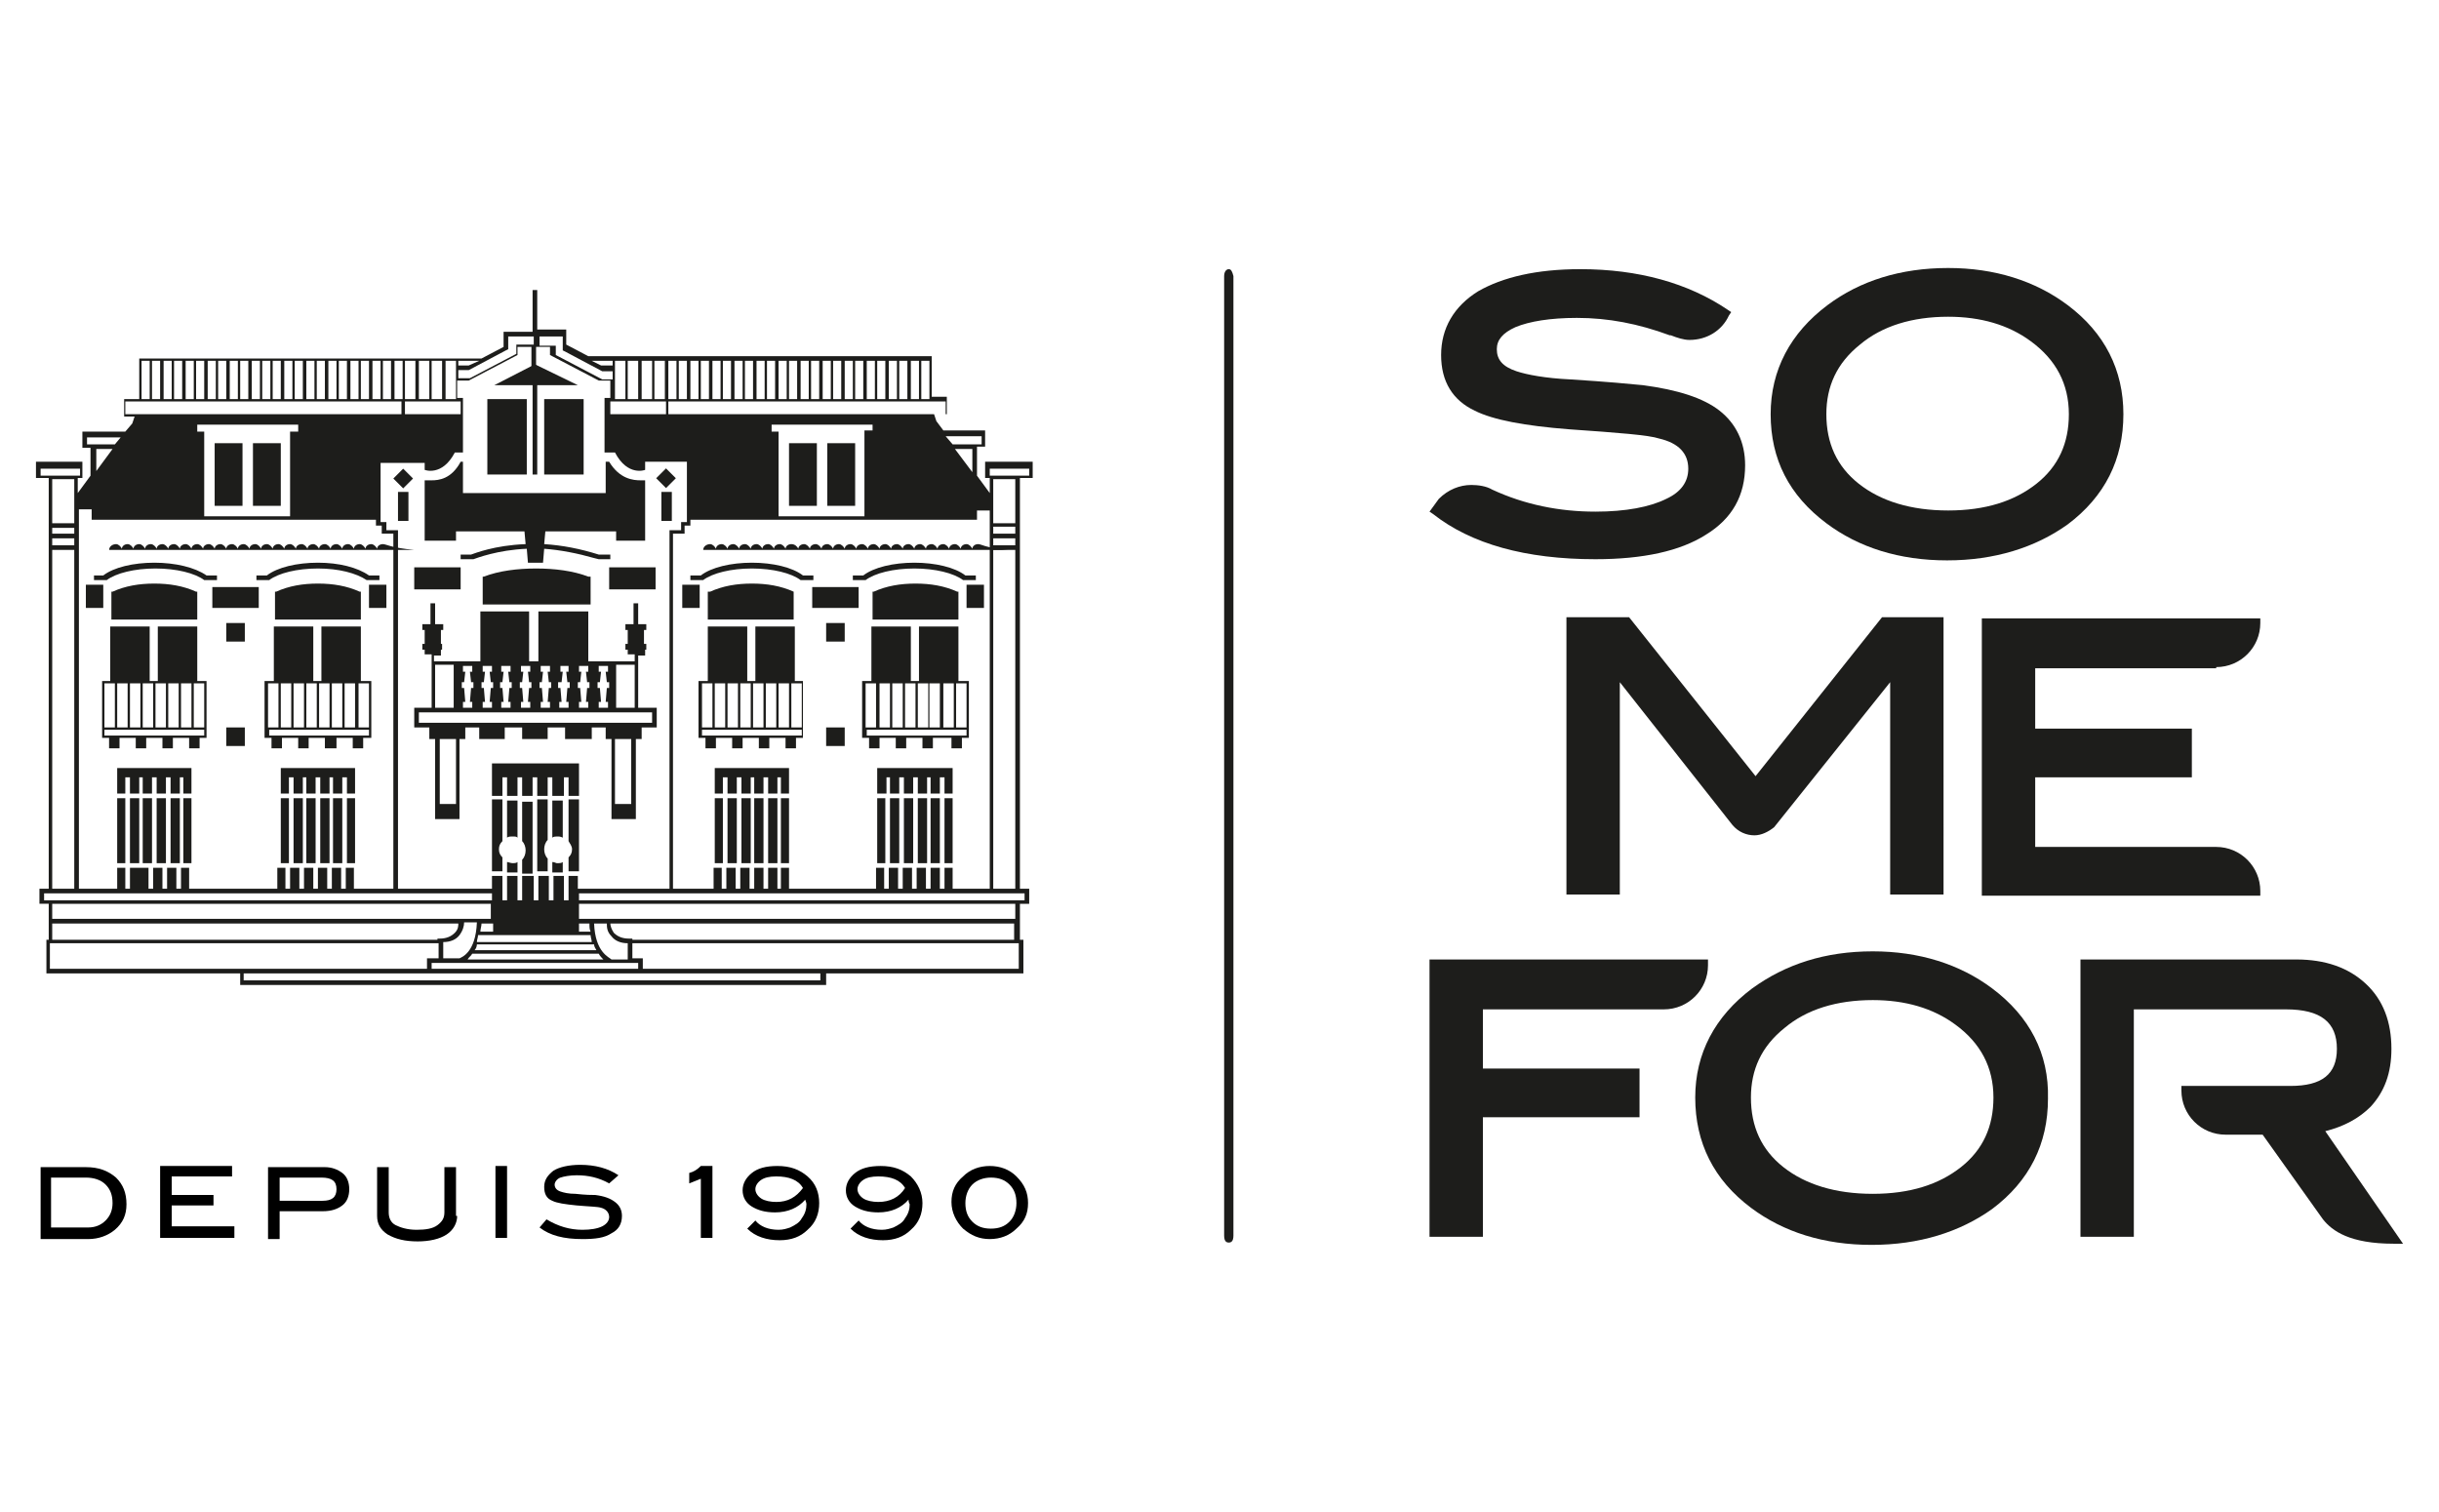 <svg xmlns="http://www.w3.org/2000/svg" xmlns:xlink="http://www.w3.org/1999/xlink" id="Calque_1" x="0px" y="0px" viewBox="0 0 210.2 130.3" style="enable-background:new 0 0 210.2 130.3;" xml:space="preserve">
<style type="text/css">
	.st0{fill:#1D1D1B;}
	.st1{fill:none;}
</style>
<g>
	<g>
		<g>
			<g>
				<path class="st0" d="M105.9,23.2c-0.2,0-0.4,0.2-0.4,0.6v82.7c0,0.5,0.2,0.6,0.4,0.6c0.2,0,0.4-0.1,0.4-0.6V23.8      C106.2,23.4,106.1,23.2,105.9,23.2"></path>
				<path class="st0" d="M147.2,82.7h-24v23.9h4.6V96.3h13.5v-4.2h-13.5V87h15.6c2.1,0,3.8-1.7,3.8-3.8L147.2,82.7z"></path>
				<path class="st0" d="M169,100.6c-1.9,1.5-4.4,2.3-7.6,2.3c-3.2,0-5.8-0.8-7.7-2.3c-1.9-1.5-2.8-3.5-2.8-6c0-2.4,0.9-4.4,2.9-6      c1.9-1.6,4.5-2.4,7.6-2.4c2.8,0,5.2,0.7,7.1,2.1c2.2,1.6,3.3,3.7,3.3,6.3C171.8,97.1,170.9,99.1,169,100.6 M171.7,85.2      c-2.8-2.1-6.3-3.2-10.3-3.2c-4.1,0-7.5,1.1-10.4,3.2c-3.2,2.4-4.9,5.6-4.9,9.4c0,3.9,1.6,7.1,4.8,9.5c2.8,2.1,6.3,3.2,10.4,3.2      c4.1,0,7.6-1.1,10.4-3.1c3.2-2.4,4.8-5.6,4.8-9.5C176.6,90.8,174.9,87.6,171.7,85.2"></path>
				<path class="st0" d="M200.4,97.5c1.6-0.4,2.9-1.1,3.9-2.1c1.2-1.3,1.8-2.9,1.8-5c0-2.3-0.7-4.2-2.2-5.6c-1.5-1.4-3.5-2.1-6-2.1      h-18.6v23.9h4.6V87H197c3,0,4.4,1.1,4.4,3.4c0,2.2-1.3,3.2-4,3.2h-9.4l0,0.4c0,2.1,1.7,3.8,3.8,3.8h3.2l5.2,7.3l0,0      c0.8,1,2.3,2.1,6.1,2.1h0.8L200.4,97.5z"></path>
				<path class="st0" d="M160.3,29.7c1.9-1.6,4.5-2.4,7.6-2.4c2.8,0,5.2,0.7,7.1,2.1c2.2,1.6,3.3,3.7,3.3,6.3c0,2.5-0.9,4.5-2.8,6      c-1.9,1.5-4.4,2.3-7.6,2.3c-3.2,0-5.8-0.8-7.7-2.3c-1.9-1.5-2.8-3.5-2.8-6C157.4,33.3,158.3,31.3,160.3,29.7 M157.4,45.1      c2.8,2.1,6.3,3.2,10.4,3.2c4.1,0,7.6-1.1,10.4-3.1c3.2-2.4,4.8-5.6,4.8-9.5c0-3.8-1.6-7-4.8-9.4c-2.8-2.1-6.3-3.2-10.3-3.2      c-4.1,0-7.6,1.1-10.4,3.2c-3.2,2.4-4.9,5.6-4.9,9.4C152.6,39.6,154.2,42.7,157.4,45.1"></path>
				<path class="st0" d="M137.5,48.2c4.1,0,7.3-0.7,9.5-2.1c2.3-1.4,3.4-3.4,3.4-6c0-2-0.8-3.6-2.2-4.7c-1.4-1.1-3.6-1.8-6.6-2.2      c-1-0.1-3.1-0.3-6.3-0.5c-2.1-0.1-3.7-0.4-4.6-0.7c-1.2-0.4-1.7-1-1.7-1.9c0-0.8,0.5-1.4,1.6-1.9c1.2-0.5,3-0.8,5.3-0.8      c2.7,0,5.3,0.5,8,1.5l0.1,0c0.5,0.2,1.1,0.4,1.6,0.4c1.5,0,2.8-0.8,3.4-2.1l0.2-0.3l-0.3-0.2c-3.4-2.3-7.7-3.5-12.7-3.5      c-3.8,0-6.7,0.7-8.8,1.9c-2.1,1.3-3.2,3.2-3.2,5.5c0,2.3,1,3.9,2.9,4.8c1.6,0.8,4.3,1.3,8.1,1.6c4.3,0.3,6.9,0.5,7.8,0.8      c1.7,0.4,2.5,1.3,2.5,2.6c0,1.1-0.6,2-1.9,2.6c-1.4,0.7-3.5,1.1-6.1,1.1c-3.1,0-6.1-0.6-8.9-1.9v0c-0.5-0.3-1.2-0.4-1.8-0.4      c-1,0-2,0.4-2.8,1.2l0,0l-0.8,1.1l0.3,0.2C126.8,46.9,131.5,48.2,137.5,48.2"></path>
				<path class="st0" d="M135,53.2v23.9h4.6V58.8l9.7,12.3c0.5,0.6,1.2,0.9,1.9,0.9c0.6,0,1.2-0.3,1.7-0.7l0,0l10-12.5v18.3h4.6      V53.2h-5.3l-10.9,13.7l-10.9-13.7H135z"></path>
				<path class="st0" d="M191,57.5c2.1,0,3.8-1.7,3.8-3.8l0-0.4h-24v23.9h24l0-0.4c0-2.1-1.7-3.8-3.8-3.8h-15.6v-6h13.5v-4.2h-13.5      v-5.2H191z"></path>
				<path class="st0" d="M13.3,48.5c-1.8,0-3.5,0.4-4.4,1.1H8.1V50h1l0.1,0c0.8-0.6,2.4-1,4.2-1c1.8,0,3.4,0.4,4.2,1l0.1,0h1v-0.4      h-0.9C16.8,48.9,15.1,48.5,13.3,48.5"></path>
				<path class="st0" d="M27.4,48.5c-1.8,0-3.5,0.4-4.4,1.1h-0.9V50h1l0.1,0c0.8-0.6,2.4-1,4.2-1c1.8,0,3.3,0.4,4.2,1l0.1,0h1v-0.4      h-0.9C30.8,48.9,29.2,48.5,27.4,48.5"></path>
				<path class="st0" d="M64.8,48.5c-1.8,0-3.5,0.4-4.4,1.1h-0.9V50h1l0.1,0c0.8-0.6,2.4-1,4.2-1c1.8,0,3.4,0.4,4.2,1l0.1,0h1v-0.4      h-0.9C68.3,48.9,66.6,48.5,64.8,48.5"></path>
				<path class="st0" d="M83.2,49.6c-0.9-0.7-2.6-1.1-4.4-1.1c-1.8,0-3.5,0.4-4.4,1.1h-0.9V50h1l0.1,0c0.8-0.6,2.4-1,4.2-1      c1.8,0,3.4,0.4,4.2,1l0.1,0h1v-0.4H83.2z"></path>
				<path class="st0" d="M85.3,41L85.3,41l0-0.6h3.4V41h-0.7H85.3z M87.5,76.6h-1.9V47.4h1.9V76.6z M87.5,46.4V47h-1.9v-0.2v-0.4      H87.5z M85.6,45.1v-1.6v-2.2h1.9v3.8H85.6z M87.5,46h-1.9v-0.6h1.9V46z M88.3,77v0.6h-0.4h-38V77h35.4h2.6H88.3z M87.8,83.5      H71.2H55.4v-0.9h-0.9v-1.3h33.3V83.5z M70.8,84.5H21v-0.6h15.8h1.3h15.7h1.3h0.2h15.4V84.5z M4.3,83.5v-2.2h33.5v1.3h-1v0.9      H20.7H4.3z M3.8,77.6V77h0.4h2.6h35.6v0.6H4.2H3.8z M4.5,45.1v-3.8h1.9v2.2v1.6H4.5z M4.5,45.5h1.9V46H4.5V45.5z M6.4,76.6H4.5      V47.4h1.9V76.6z M4.5,47v-0.6h1.9v0.4V47H4.5z M3.5,41v-0.6h3.4V41h0H4.2H3.5z M7.9,43.9v0.9h24.5v0.5h0.5v0.7h1v0.3v0.4V47      v29.6h-3.4v-1.8h-0.7v1.8h-0.4v-1.8h-0.8v1.8h-0.4v-1.8h-0.8v1.8h-0.4v-1.8h-0.8v1.8h-0.4v-1.8h-0.8v1.8h-0.4v-1.8h-0.7v1.8      h-7.6v-1.8h-0.7v1.8h-0.4v-1.8h-0.8v1.8h-0.4v-1.8h-0.8v1.8h-0.4v-1.8h-0.8v1.8H12v-1.8h-0.8v1.8h-0.4v-1.8h-0.7v1.8H6.8V47.4      V47v0v-0.2v-0.4v0v-0.3v0v-0.6v-0.4v-1.2H7.9z M9.7,38.7l-1.4,1.9v-1.9H9.7z M7.5,38.3v-0.6l2.9,0l-0.5,0.6H7.5z M17,37.2v-0.6      h8.7v0.6h-0.7v0.4v6.9h-7.4v-6.9v-0.4H17z M10.8,34.6h23.8v1.1H10.8V34.6z M12.2,31.1h0.7v3.3h-0.7V31.1z M13.1,31.1h0.7v3.3      h-0.7V31.1z M14.1,31.1h0.7v3.3h-0.7V31.1z M15,31.1h0.7v3.3H15V31.1z M16,31.1h0.7v3.3H16V31.1z M16.9,31.1h0.7v3.3h-0.7V31.1z       M17.9,31.1h0.7v3.3h-0.7V31.1z M18.8,31.1h0.7v3.3h-0.7V31.1z M19.8,31.1h0.7v3.3h-0.7V31.1z M20.7,31.1h0.7v3.3h-0.7V31.1z       M21.7,31.1h0.7v3.3h-0.7V31.1z M22.6,31.1h0.7v3.3h-0.7V31.1z M23.5,31.1h0.7v3.3h-0.7V31.1z M24.5,31.1h0.7v3.3h-0.7V31.1z       M25.4,31.1h0.7v3.3h-0.7V31.1z M26.4,31.1h0.7v3.3h-0.7V31.1z M27.3,31.1H28v3.3h-0.7V31.1z M28.3,31.1H29v3.3h-0.7V31.1z       M29.2,31.1h0.7v3.3h-0.7V31.1z M30.2,31.1h0.7v3.3h-0.7V31.1z M31.1,31.1h0.7v3.3h-0.7V31.1z M32.1,31.1h0.7v3.3h-0.7V31.1z       M33,31.1h0.7v3.3H33V31.1z M34,31.1h0.7v3.3H34V31.1z M49.9,77.9h37.6v1.3H49.9V77.9z M54.2,80.9c-0.6,0-1-0.2-1.3-0.5      c-0.2-0.3-0.3-0.6-0.3-0.8h34.8v1.4H54.5v-0.1H54.2z M55,83.5H37.2V83H55V83.5z M4.5,79.6h35c0,0.2,0,0.5-0.3,0.8      c-0.3,0.3-0.7,0.5-1.3,0.5h-0.2V81H4.5V79.6z M42.4,79.2H4.5v-1.3h37.8V79.2z M41.4,80.3c0-0.2,0.1-0.5,0.1-0.7h1v0.7H41.4z       M51.4,81.9l-10.5,0c0.1-0.1,0.2-0.3,0.2-0.5h10.1C51.2,81.6,51.3,81.7,51.4,81.9 M51.2,79.6h1.1c0,0.3,0,0.7,0.4,1.1      c0.3,0.4,0.8,0.6,1.4,0.6v1.4h-1.4C52.5,82.5,51.3,82.1,51.2,79.6 M39.6,82.6h-1.4v-1.4c0.6,0,1.1-0.2,1.4-0.6      c0.3-0.4,0.4-0.8,0.4-1.1h1.1C41,82.1,39.8,82.5,39.6,82.6 M40.7,82.2l10.9,0c0.1,0.2,0.3,0.4,0.4,0.5H40.3      C40.4,82.5,40.6,82.4,40.7,82.2 M49.9,80.3v-0.7h0.9c0,0.3,0,0.5,0.1,0.7H49.9z M50.9,80.6c0,0.2,0.1,0.4,0.1,0.6h-9.9      c0-0.2,0.1-0.4,0.1-0.6h1.1h7.4H50.9z M36.6,39.8v0.7c0,0,1.5,0.6,2.6-1.5h0.7v-3.1v-1.6h-0.5v-1.5h1l4.2-2.2v-0.7h1.2v1.8h0.4      v-1.8h1.2v0.7l4.2,2.2h1v1.5h-0.5v1.6V39H53c1.1,2.1,2.6,1.5,2.6,1.5v-0.7h3.6v4.7v0V45h-0.5v0.7h-1v30.9h-7.9v-1.1H49v2.1h-0.4      v-2.1h-0.9v2.1h-0.4v-2.1h-0.9v2.1h-0.4v-2.1H45v2.1h-0.4v-2.1h-0.9v2.1h-0.4v-2.1h-0.9v1.1h-8.1V45.7h-1V45h-0.5v-0.5v0v-0.3      v-4.3H36.6z M34.9,34.6h4.8v1.1h-4.8V34.6z M34.9,31.1h0.9v3.3h-0.9V31.1z M36.1,31.1h0.9v3.3h-0.9V31.1z M37.2,31.1h0.9v3.3      h-0.9V31.1z M38.4,31.1h0.9v3.3h-0.9V31.1z M39.5,31.9h0.9l3.2-1.7l0.2-0.1v-0.2v-0.3V29h0.7h1.5v0.7h-1.2h-0.3v0.3v0.5l-4,2.1      h-1V31.9z M39.5,31.1h1.8l-0.9,0.4h-0.9V31.1z M46.3,29h1.5h0.7v0.7v0.3v0.2l0.2,0.1l3.2,1.7h0.9h0v0.7h0h-0.9l-4-2.1v-0.8h-0.1      h-0.1h-1.2V29z M52.8,31.1v0.4h-1L51,31.1H52.8z M53,31.1h0.9v3.3H53V31.1z M54.1,31.1H55v3.3h-0.9V31.1z M55.3,31.1h0.9v3.3      h-0.9V31.1z M57.4,34.6v0.2v0.9h-4.8v-1.1H57.4z M56.4,31.1h0.9v3.3h-0.9V31.1z M57.6,34.6L57.6,34.6l23.9,0v0v1.1H57.6V34.6z       M57.6,31.1h0.7v3.3h-0.7V31.1z M58.5,31.1h0.7v3.3h-0.7V31.1z M59.5,31.1h0.7v3.3h-0.7V31.1z M60.4,31.1h0.7v3.3h-0.7V31.1z       M61.4,31.1h0.7v3.3h-0.7V31.1z M62.3,31.1H63v3.3h-0.7V31.1z M63.3,31.1H64v3.3h-0.7V31.1z M64.2,31.1h0.7v3.3h-0.7V31.1z       M65.2,31.1h0.7v3.3h-0.7V31.1z M66.1,31.1h0.7v3.3h-0.7V31.1z M67.1,31.1h0.7v3.3h-0.7V31.1z M68,31.1h0.7v3.3H68V31.1z       M69,31.1h0.7v3.3H69V31.1z M69.9,31.1h0.7v3.3h-0.7V31.1z M70.9,31.1h0.7v3.3h-0.7V31.1z M71.8,31.1h0.7v3.3h-0.7V31.1z       M72.8,31.1h0.7v3.3h-0.7V31.1z M73.7,31.1h0.7v3.3h-0.7V31.1z M74.7,31.1h0.7v3.3h-0.7V31.1z M75.6,31.1h0.7v3.3h-0.7V31.1z       M76.6,31.1h0.7v3.3h-0.7V31.1z M77.5,31.1h0.7v3.3h-0.7V31.1z M78.5,31.1h0.7v3.3h-0.7V31.1z M79.4,31.1h0.7v3.3h-0.7V31.1z       M66.5,37.1v-0.5h8.7v0.5h-0.7v0.1v0.3V38v6.5h-7.4V38v-0.4v-0.3v-0.1H66.5z M84.2,44.9v-0.9h1.1v1.2v0.4V46v0.2v0.2v0v0.4V47v0      v0.4v29.2h-3.2v-1.8h-0.7v1.8H81v-1.8h-0.8v1.8h-0.4v-1.8h-0.8v1.8h-0.4v-1.8h-0.8v1.8h-0.4v-1.8h-0.8v1.8h-0.4v-1.8h-0.7v1.8      H68v-1.8h-0.7v1.8H67v-1.8h-0.8v1.8h-0.4v-1.8H65v1.8h-0.4v-1.8h-0.8v1.8h-0.4v-1.8h-0.8v1.8h-0.4v-1.8h-0.7v1.8h-3.5V47v-0.2      v-0.4v-0.2v-0.2h1v-0.7h0.5v-0.5H84.2z M83.8,38.7v2l-1.5-2H83.8z M84.6,37.6v0.7h-2.5l-0.6-0.7L84.6,37.6z M87.9,47v-0.6V46      v-0.6v-0.4v-3.8H89v-1.4h-4.1v1.4h0.4v1.3l-1.1-1.5v-2.5h0.7v-1.4h-3.6l-0.6-0.8l-0.2-0.6h1.1v-1.5h-1.3v-3.5v0H57.6h-6.9      l-1.9-1v-0.3v-1h-1h-1.5V25h-0.4v3.6h-1.5h-1v1v0.3l-1.9,1h-6.9H12v0v3.5h-1.3v1.5h0.9l-0.2,0.6l-0.6,0.7H7.1v1.4h0.7v2.4      l-1.1,1.5v-1.3h0.4v-1.4H3.1v1.4h1.1v3.8v0.4V46v0.4V47v0.4v29.2H3.4v1.3h0.8v1.3h0V81H4v2.9h16.7v1h50.5v-1h17V81h-0.3v-1.8h0      v-1.3h0.8v-1.3h-0.8V47.4V47z"></path>
				<path class="st0" d="M47.6,72.2c0.1-0.1,0.3-0.1,0.4-0.1c0.2,0,0.3,0,0.5,0.1v-3.2h-0.9V72.2z"></path>
				<path class="st0" d="M47.6,74.3v0.9h0.9v-0.9c-0.1,0.1-0.3,0.1-0.5,0.1C47.9,74.4,47.8,74.3,47.6,74.3"></path>
				<path class="st0" d="M46.3,75.1h0.9V74c-0.2-0.2-0.3-0.5-0.3-0.8c0-0.3,0.1-0.6,0.3-0.8v-3.5h-0.9V75.1z"></path>
				<path class="st0" d="M49,72.5c0.1,0.2,0.3,0.4,0.3,0.7c0,0.3-0.1,0.5-0.3,0.7v1.2h0.9v-6.2H49V72.5z"></path>
				<path class="st0" d="M43.7,74.3v0.9h0.9v-0.9c-0.1,0.1-0.3,0.1-0.4,0.1C44,74.4,43.8,74.3,43.7,74.3"></path>
				<polygon class="st0" points="42.4,68.6 43.3,68.6 43.3,67 43.7,67 43.7,68.6 44.6,68.6 44.6,67 45,67 45,68.6 45.9,68.6       45.9,67 46.3,67 46.3,68.6 47.2,68.6 47.2,67 47.6,67 47.6,68.6 48.6,68.6 48.6,67 49,67 49,68.6 49.9,68.6 49.9,65.8       42.4,65.8     "></polygon>
				<path class="st0" d="M45,72.5c0.2,0.2,0.3,0.5,0.3,0.8c0,0.3-0.1,0.6-0.3,0.8v1.2h0.9v-6.2H45V72.5z"></path>
				<path class="st0" d="M43.7,72.2c0.1-0.1,0.3-0.1,0.5-0.1c0.2,0,0.3,0,0.4,0.1v-3.2h-0.9V72.2z"></path>
				<path class="st0" d="M42.4,75.1h0.9v-1.2c-0.2-0.2-0.3-0.4-0.3-0.7c0-0.3,0.1-0.5,0.3-0.7v-3.6h-0.9V75.1z"></path>
				<rect x="18.3" y="50.6" class="st0" width="4" height="1.8"></rect>
				<rect x="70" y="50.6" class="st0" width="4" height="1.8"></rect>
				<rect x="35.7" y="48.9" class="st0" width="4" height="1.9"></rect>
				<rect x="52.5" y="48.9" class="st0" width="4" height="1.9"></rect>
				<rect x="19.5" y="62.7" class="st0" width="1.6" height="1.6"></rect>
				<rect x="19.5" y="53.7" class="st0" width="1.6" height="1.6"></rect>
				<rect x="71.2" y="53.7" class="st0" width="1.6" height="1.6"></rect>
				<rect x="71.2" y="62.7" class="st0" width="1.6" height="1.6"></rect>
				<rect x="83.3" y="50.4" class="st0" width="1.5" height="2"></rect>
				<rect x="58.8" y="50.4" class="st0" width="1.5" height="2"></rect>
				<rect x="31.8" y="50.4" class="st0" width="1.5" height="2"></rect>
				<rect x="7.4" y="50.4" class="st0" width="1.5" height="2"></rect>
				<path class="st0" d="M31.1,51l-0.1,0c-1.1-0.5-2.3-0.7-3.6-0.7c-1.3,0-2.5,0.2-3.6,0.7l-0.1,0v2.4h7.4V51z"></path>
				<path class="st0" d="M31.8,63.4h-8.6v-0.5h8.6V63.4z M23.1,58.9H24v3.8h-0.9V58.9z M24.2,58.9h0.9v3.8h-0.9V58.9z M25.3,58.9      h0.9v3.8h-0.9V58.9z M26.4,58.9h0.9v3.8h-0.9V58.9z M27.5,58.9h0.9v3.8h-0.9V58.9z M28.6,58.9h0.9v3.8h-0.9V58.9z M29.7,58.9      h0.9v3.8h-0.9V58.9z M30.9,58.9h0.9v3.8h-0.9V58.9z M31.1,58.6V54h-3.4v4.7H27V54h-3.4v4.7h-0.8h0v4v0v0.9h0.6v0.9h0.9v-0.9h1.4      v0.9h0.9v-0.9h1.4v0.9H29v-0.9h1.4v0.9h0.9v-0.9H32v-0.9v-4h-0.1H31.1z"></path>
				<path class="st0" d="M17,51l-0.1,0c-1.1-0.5-2.3-0.7-3.6-0.7c-1.3,0-2.5,0.2-3.6,0.7l-0.1,0v2.4H17V51z"></path>
				<path class="st0" d="M17.6,63.4H9v-0.5h8.6V63.4z M9,58.9h0.9v3.8H9V58.9z M10.1,58.9H11v3.8h-0.9V58.9z M11.2,58.9h0.9v3.8      h-0.9V58.9z M12.3,58.9h0.9v3.8h-0.9V58.9z M13.4,58.9h0.9v3.8h-0.9V58.9z M14.5,58.9h0.9v3.8h-0.9V58.9z M15.6,58.9h0.9v3.8      h-0.9V58.9z M16.7,58.9h0.9v3.8h-0.9V58.9z M17,58.6V54h-3.4v4.7h-0.7V54H9.5v4.7H8.8h0v4v0v0.9h0.6v0.9h0.9v-0.9h1.4v0.9h0.9      v-0.9H14v0.9h0.9v-0.9h1.4v0.9h0.9v-0.9h0.6v-0.9v-4h-0.1H17z"></path>
				<path class="st0" d="M68.5,51l-0.1,0c-1.1-0.5-2.3-0.7-3.6-0.7c-1.3,0-2.5,0.2-3.6,0.7L61,51v2.4h7.4V51z"></path>
				<path class="st0" d="M69.1,63.4h-8.6v-0.5h8.6V63.4z M60.5,58.9h0.9v3.8h-0.9V58.9z M61.6,58.9h0.9v3.8h-0.9V58.9z M62.7,58.9      h0.9v3.8h-0.9V58.9z M63.8,58.9h0.9v3.8h-0.9V58.9z M64.9,58.9h0.9v3.8h-0.9V58.9z M66,58.9h0.9v3.8H66V58.9z M67.1,58.9H68v3.8      h-0.9V58.9z M68.2,58.9h0.9v3.8h-0.9V58.9z M68.5,58.6V54h-3.4v4.7h-0.7V54H61v4.7h-0.8h0v4v0v0.9h0.6v0.9h0.9v-0.9h1.4v0.9h0.9      v-0.9h1.4v0.9h0.9v-0.9h1.4v0.9h0.9v-0.9h0.6v-0.9v-4h-0.1H68.5z"></path>
				<path class="st0" d="M82.6,51l-0.1,0c-1.1-0.5-2.3-0.7-3.6-0.7c-1.3,0-2.5,0.2-3.6,0.7l-0.1,0v2.4h7.4V51z"></path>
				<path class="st0" d="M83.3,63.4h-8.6v-0.5h8.6V63.4z M74.6,58.9h0.9v3.8h-0.9V58.9z M75.8,58.9h0.9v3.8h-0.9V58.9z M76.9,58.9      h0.9v3.8h-0.9V58.9z M78,58.9h0.9v3.8H78V58.9z M79.1,58.9h0.9v3.8h-0.9V58.9z M80.2,58.9H81v3.8h-0.9V58.9z M81.3,58.9h0.9v3.8      h-0.9V58.9z M82.4,58.9h0.9v3.8h-0.9V58.9z M82.6,58.6V54h-3.4v4.7h-0.7V54h-3.4v4.7h-0.8h0v4v0v0.9h0.6v0.9h0.9v-0.9h1.4v0.9      h0.9v-0.9h1.4v0.9h0.9v-0.9H82v0.9h0.9v-0.9h0.6v-0.9v-4h-0.1H82.6z"></path>
				<rect x="10.1" y="68.8" class="st0" width="0.7" height="5.6"></rect>
				<rect x="15.8" y="68.8" class="st0" width="0.7" height="5.6"></rect>
				<polygon class="st0" points="10.1,68.4 10.8,68.4 10.8,67 11.2,67 11.2,68.4 12,68.4 12,67 12.3,67 12.3,68.4 13.1,68.4       13.1,67 13.5,67 13.5,68.4 14.3,68.4 14.3,67 14.7,67 14.7,68.4 15.5,68.4 15.5,67 15.8,67 15.8,68.4 16.5,68.4 16.5,66.2       10.1,66.2     "></polygon>
				<rect x="11.2" y="68.8" class="st0" width="0.8" height="5.6"></rect>
				<rect x="13.5" y="68.8" class="st0" width="0.8" height="5.6"></rect>
				<rect x="12.3" y="68.8" class="st0" width="0.8" height="5.6"></rect>
				<rect x="14.7" y="68.8" class="st0" width="0.8" height="5.6"></rect>
				<rect x="28.7" y="68.8" class="st0" width="0.8" height="5.6"></rect>
				<rect x="24.2" y="68.8" class="st0" width="0.7" height="5.6"></rect>
				<rect x="27.6" y="68.8" class="st0" width="0.8" height="5.6"></rect>
				<polygon class="st0" points="24.2,68.4 24.9,68.4 24.9,67 25.3,67 25.3,68.4 26.1,68.4 26.1,67 26.4,67 26.4,68.4 27.2,68.4       27.2,67 27.6,67 27.6,68.4 28.4,68.4 28.4,67 28.7,67 28.7,68.4 29.5,68.4 29.5,67 29.9,67 29.9,68.4 30.6,68.4 30.6,66.2       24.2,66.2     "></polygon>
				<rect x="29.9" y="68.8" class="st0" width="0.7" height="5.6"></rect>
				<rect x="26.4" y="68.8" class="st0" width="0.8" height="5.6"></rect>
				<rect x="25.3" y="68.8" class="st0" width="0.8" height="5.6"></rect>
				<rect x="77.9" y="68.8" class="st0" width="0.8" height="5.6"></rect>
				<rect x="80.2" y="68.8" class="st0" width="0.8" height="5.6"></rect>
				<rect x="79.1" y="68.8" class="st0" width="0.8" height="5.6"></rect>
				<rect x="65" y="68.8" class="st0" width="0.8" height="5.6"></rect>
				<rect x="66.2" y="68.8" class="st0" width="0.8" height="5.6"></rect>
				<rect x="63.9" y="68.8" class="st0" width="0.8" height="5.6"></rect>
				<rect x="67.3" y="68.8" class="st0" width="0.7" height="5.6"></rect>
				<polygon class="st0" points="61.6,68.4 62.3,68.4 62.3,67 62.7,67 62.7,68.4 63.5,68.4 63.5,67 63.9,67 63.9,68.4 64.7,68.4       64.7,67 65,67 65,68.4 65.8,68.4 65.8,67 66.2,67 66.2,68.4 67,68.4 67,67 67.3,67 67.3,68.4 68,68.4 68,66.2 61.6,66.2     "></polygon>
				<rect x="61.6" y="68.8" class="st0" width="0.7" height="5.6"></rect>
				<rect x="62.7" y="68.8" class="st0" width="0.8" height="5.6"></rect>
				<rect x="75.6" y="68.8" class="st0" width="0.7" height="5.6"></rect>
				<polygon class="st0" points="75.6,68.4 76.4,68.4 76.4,67 76.7,67 76.7,68.4 77.5,68.4 77.5,67 77.9,67 77.9,68.4 78.7,68.4       78.7,67 79.1,67 79.1,68.4 79.9,68.4 79.9,67 80.2,67 80.2,68.4 81,68.4 81,67 81.4,67 81.4,68.4 82.1,68.4 82.1,66.2       75.6,66.2     "></polygon>
				<rect x="81.4" y="68.8" class="st0" width="0.7" height="5.6"></rect>
				<rect x="76.7" y="68.8" class="st0" width="0.8" height="5.6"></rect>
				<path class="st0" d="M56.2,62.3H36.1v-0.9h20.1V62.3z M54.4,69.3H53v-5.6h1.4V69.3z M39.3,69.3h-1.4v-5.6h1.4V69.3z M37.5,57.3      h1.6V61h-1.6V57.3z M39.8,58.8H40h0l0.1-0.9h-0.2v-0.5h0.8v0.5h-0.2l0.1,0.9h0.2v0.5h-0.2l-0.1,1.2h0.2V61h-0.8v-0.5h0.2      L40,59.3h-0.2V58.8z M41.5,58.8h0.2h0l0.1-0.9h-0.2v-0.5h0.8v0.5h-0.2l0.1,0.9h0.2v0.5h-0.2l-0.1,1.2h0.2V61h-0.8v-0.5h0.2      l-0.1-1.2h-0.2V58.8z M43.1,58.8h0.2h0l0.1-0.9h-0.2v-0.5H44v0.5h-0.2l0.1,0.9h0.2v0.5h-0.2l-0.1,1.2H44V61h-0.8v-0.5h0.2      l-0.1-1.2h-0.2V58.8z M44.8,58.8H45h0l0.1-0.9h-0.2v-0.5h0.8v0.5h-0.2l0.1,0.9h0.2v0.5h-0.2l-0.1,1.2h0.2V61h-0.8v-0.5h0.2      L45,59.3h-0.2V58.8z M46.5,58.8h0.2h0l0.1-0.9h-0.2v-0.5h0.8v0.5h-0.2l0.1,0.9h0.2v0.5h-0.2l-0.1,1.2h0.2V61h-0.8v-0.5h0.2      l-0.1-1.2h-0.2V58.8z M48.2,58.8h0.2h0l0.1-0.9h-0.2v-0.5H49v0.5h-0.2l0.1,0.9h0.2v0.5h-0.2l-0.1,1.2H49V61h-0.8v-0.5h0.2      l-0.1-1.2h-0.2V58.8z M49.8,58.8H50l0.1-0.9h-0.2v-0.5h0.8v0.5h-0.2l0.1,0.9h0.2v0.5h-0.2l-0.1,1.2h0.2V61h-0.8v-0.5h0.2      L50,59.3h-0.2V58.8z M51.5,58.8h0.2h0l0.1-0.9h-0.2v-0.5h0.8v0.5h-0.2l0.1,0.9h0.2v0.5h-0.2l-0.1,1.2h0.2V61h-0.8v-0.5h0.2      l-0.1-1.2h-0.2V58.8z M53.1,57.3h1.6V61h-1.6V57.3z M55,57v-0.5h0.6V56h0.1v-0.5h-0.2v-1.2h0.2v-0.5h-0.7v-0.4v-1.4h-0.4v1.4      v0.4h-0.7v0.5h0.2v1.2h-0.2V56h0.2v0.4h0.6V57h-2h-2v-4.3h-4.3V57h-0.8v-4.3h-4.2V57h-2h-2v-0.5H38V56h0.1v-0.5H38v-1.2h0.2      v-0.5h-0.7v-0.4v-1.4h-0.4v1.4v0.4h-0.7v0.5h0.2v1.2h-0.2V56h0.2v0.4h0.6V57v4h-1.5v1.7H37v1h0.5v5.9v0.1v0.9h2.1v-0.9v-0.1      v-5.9h0.5v-1h1.2v1h2.2v-1H45v1h2.2v-1h1.5v1H51v-1h1.2v1h0.5v5.9v0.1v0.9h2.1v-0.9v-0.1v-5.9h0.5v-1h1.3V61H55V57z"></path>
				<path class="st0" d="M50.8,49.7l-0.1,0c-1.3-0.5-2.9-0.7-4.5-0.7c-1.6,0-3.2,0.2-4.5,0.7l-0.1,0v2.4h9.3V49.7z"></path>
				<path class="st0" d="M33,46.9c-0.3,0-0.5,0.2-0.5,0.4c-0.1-0.2-0.3-0.4-0.5-0.4c-0.3,0-0.5,0.2-0.5,0.4      c-0.1-0.2-0.3-0.4-0.5-0.4c-0.3,0-0.5,0.2-0.5,0.4c-0.1-0.2-0.3-0.4-0.5-0.4c-0.3,0-0.5,0.2-0.5,0.4c-0.1-0.2-0.3-0.4-0.5-0.4      c-0.3,0-0.5,0.2-0.5,0.4c-0.1-0.2-0.3-0.4-0.5-0.4c-0.3,0-0.5,0.2-0.5,0.4c-0.1-0.2-0.3-0.4-0.5-0.4c-0.3,0-0.5,0.2-0.5,0.4      c-0.1-0.2-0.3-0.4-0.5-0.4c-0.3,0-0.5,0.2-0.5,0.4c-0.1-0.2-0.3-0.4-0.5-0.4c-0.3,0-0.5,0.2-0.5,0.4c-0.1-0.2-0.3-0.4-0.5-0.4      c-0.3,0-0.5,0.2-0.5,0.4c-0.1-0.2-0.3-0.4-0.5-0.4c-0.3,0-0.5,0.2-0.5,0.4c-0.1-0.2-0.3-0.4-0.5-0.4c-0.3,0-0.5,0.2-0.5,0.4      c-0.1-0.2-0.3-0.4-0.5-0.4c-0.3,0-0.5,0.2-0.5,0.4c-0.1-0.2-0.3-0.4-0.5-0.4c-0.3,0-0.5,0.2-0.5,0.4c-0.1-0.2-0.3-0.4-0.5-0.4      c-0.3,0-0.5,0.2-0.5,0.4c-0.1-0.2-0.3-0.4-0.5-0.4c-0.3,0-0.5,0.2-0.5,0.4c-0.1-0.2-0.3-0.4-0.5-0.4c-0.3,0-0.5,0.2-0.5,0.4      c-0.1-0.2-0.3-0.4-0.5-0.4c-0.3,0-0.5,0.2-0.5,0.4c-0.1-0.2-0.3-0.4-0.5-0.4c-0.3,0-0.5,0.2-0.5,0.4c-0.1-0.2-0.3-0.4-0.5-0.4      c-0.3,0-0.5,0.2-0.5,0.4c-0.1-0.2-0.3-0.4-0.5-0.4c-0.3,0-0.5,0.2-0.5,0.4c-0.1-0.2-0.3-0.4-0.5-0.4c-0.3,0-0.5,0.2-0.5,0.4      c-0.1-0.2-0.3-0.4-0.5-0.4c-0.3,0-0.5,0.2-0.5,0.4c-0.1-0.2-0.3-0.4-0.5-0.4c-0.3,0-0.6,0.2-0.6,0.5h26.3      C33.6,47.2,33.3,46.9,33,46.9"></path>
				<path class="st0" d="M84.3,46.9c-0.3,0-0.5,0.2-0.5,0.4c-0.1-0.2-0.3-0.4-0.5-0.4c-0.3,0-0.5,0.2-0.5,0.4      c-0.1-0.2-0.3-0.4-0.5-0.4c-0.3,0-0.5,0.2-0.5,0.4c-0.1-0.2-0.3-0.4-0.5-0.4c-0.3,0-0.5,0.2-0.5,0.4c-0.1-0.2-0.3-0.4-0.5-0.4      c-0.3,0-0.5,0.2-0.5,0.4c-0.1-0.2-0.3-0.4-0.5-0.4c-0.3,0-0.5,0.2-0.5,0.4c-0.1-0.2-0.3-0.4-0.5-0.4c-0.3,0-0.5,0.2-0.5,0.4      c-0.1-0.2-0.3-0.4-0.5-0.4c-0.3,0-0.5,0.2-0.5,0.4c-0.1-0.2-0.3-0.4-0.5-0.4c-0.3,0-0.5,0.2-0.5,0.4c-0.1-0.2-0.3-0.4-0.5-0.4      c-0.3,0-0.5,0.2-0.5,0.4c-0.1-0.2-0.3-0.4-0.5-0.4c-0.3,0-0.5,0.2-0.5,0.4c-0.1-0.2-0.3-0.4-0.5-0.4c-0.3,0-0.5,0.2-0.5,0.4      c-0.1-0.2-0.3-0.4-0.5-0.4c-0.3,0-0.5,0.2-0.5,0.4c-0.1-0.2-0.3-0.4-0.5-0.4c-0.3,0-0.5,0.2-0.5,0.4c-0.1-0.2-0.3-0.4-0.5-0.4      c-0.3,0-0.5,0.2-0.5,0.4c-0.1-0.2-0.3-0.4-0.5-0.4c-0.3,0-0.5,0.2-0.5,0.4c-0.1-0.2-0.3-0.4-0.6-0.4c-0.3,0-0.5,0.2-0.5,0.4      c-0.1-0.2-0.3-0.4-0.5-0.4c-0.3,0-0.5,0.2-0.5,0.4c-0.1-0.2-0.3-0.4-0.5-0.4c-0.3,0-0.5,0.2-0.5,0.4c-0.1-0.2-0.3-0.4-0.5-0.4      c-0.3,0-0.5,0.2-0.5,0.4c-0.1-0.2-0.3-0.4-0.5-0.4c-0.3,0-0.5,0.2-0.5,0.4c-0.1-0.2-0.3-0.4-0.5-0.4c-0.3,0-0.5,0.2-0.5,0.4      c-0.1-0.2-0.3-0.4-0.5-0.4c-0.3,0-0.5,0.2-0.5,0.4c-0.1-0.2-0.3-0.4-0.5-0.4c-0.3,0-0.6,0.2-0.6,0.5h26.3      C84.8,47.2,84.6,46.9,84.3,46.9"></path>
				
					<rect x="56.8" y="40.6" transform="matrix(0.707 -0.707 0.707 0.707 -12.311 52.673)" class="st0" width="1.2" height="1.2"></rect>
				
					<rect x="34.1" y="40.6" transform="matrix(0.707 -0.708 0.708 0.707 -18.955 36.685)" class="st0" width="1.2" height="1.2"></rect>
				<polygon class="st0" points="34.3,42.4 34.3,43.2 34.3,43.3 34.3,44 34.3,44.1 34.3,44.9 35.2,44.9 35.2,44.1 35.2,44       35.2,43.8 35.2,43.3 35.2,43.2 35.2,42.4     "></polygon>
				<polygon class="st0" points="57,42.4 57,43.2 57,43.3 57,44 57,44.1 57,44.9 57.9,44.9 57.9,44.1 57.9,44 57.9,43.3 57.9,43.2       57.9,42.4     "></polygon>
				<path class="st0" d="M51.6,47.8c-1.6-0.5-3.1-0.8-4.7-0.9l0.1-1.1h6.1v0.8h2.5v-5.2c0,0-0.2,0-0.4,0c-0.6,0-1.8-0.1-2.7-1.6      h-0.1h-0.2v2.7H39.9v-2.7h-0.2c-0.8,1.5-1.9,1.6-2.5,1.6c-0.2,0-0.6,0-0.6,0v5.2h2.7v-0.8h5.9l0.1,1.1c-2.7,0.1-4.4,0.8-4.7,0.9      h-0.9v0.4h0.2h0.4h0.3h0.1l0.1,0c0.3-0.1,2.1-0.8,4.6-0.9l0.1,1.2h1.3l0.1-1.2c1.4,0.1,2.9,0.4,4.3,0.8l0.4,0.1h0.1h0.3h0.4h0.2      v-0.4L51.6,47.8L51.6,47.8z"></path>
				<rect x="18.5" y="38.2" class="st0" width="2.4" height="5.4"></rect>
				<rect x="21.8" y="38.2" class="st0" width="2.4" height="5.4"></rect>
				<rect x="68" y="38.2" class="st0" width="2.4" height="5.4"></rect>
				<rect x="71.3" y="38.2" class="st0" width="2.4" height="5.4"></rect>
				<rect x="42" y="34.4" class="st0" width="3.4" height="6.5"></rect>
				<rect x="46.9" y="34.4" class="st0" width="3.4" height="6.5"></rect>
				<polygon class="st0" points="46.1,31.4 42.6,33.2 45.9,33.2 45.9,40.9 46.3,40.9 46.3,33.2 49.8,33.2     "></polygon>
			</g>
		</g>
		<g>
			<path d="M7.4,100.6c1.1,0,1.9,0.3,2.6,0.9c0.6,0.6,0.9,1.3,0.9,2.3c0,0.9-0.3,1.6-1,2.2c-0.6,0.5-1.4,0.8-2.3,0.8H3.5v-6.2H7.4z      M7.6,105.8c0.6,0,1.1-0.2,1.5-0.6c0.4-0.4,0.6-0.9,0.6-1.5c0-0.7-0.2-1.2-0.6-1.6c-0.4-0.4-1-0.6-1.7-0.6h-3v4.3H7.6z"></path>
			<path d="M20.3,106.7h-6.5v-6.2H20v0.9h-5.2v1.6h3.6v0.9h-3.6v1.8h5.4V106.7z"></path>
			<path d="M28,100.6c0.6,0,1.1,0.2,1.5,0.5c0.4,0.3,0.6,0.8,0.6,1.4c0,0.6-0.2,1.1-0.6,1.4c-0.4,0.3-0.9,0.5-1.7,0.5h-3.7v2.4h-1     v-6.2H28z M27.8,103.5c0.8,0,1.2-0.3,1.2-1c0-0.7-0.4-1-1.3-1h-3.6v2H27.8z"></path>
			<path d="M39.4,104.8c0,0.6-0.3,1.2-0.9,1.6c-0.6,0.4-1.5,0.6-2.5,0.6c-1.1,0-1.9-0.2-2.6-0.6c-0.6-0.4-0.9-0.9-0.9-1.6v-4.2h1     v3.9c0,0.5,0.2,0.9,0.6,1.1s1,0.4,1.8,0.4c0.8,0,1.4-0.1,1.8-0.4c0.4-0.3,0.6-0.6,0.6-1.1v-3.9h1V104.8z"></path>
			<path d="M43.7,106.7h-1v-6.2h1V106.7z"></path>
			<path d="M52.5,102c-0.9-0.5-1.8-0.7-2.8-0.7c-0.6,0-1.1,0.1-1.4,0.2c-0.3,0.1-0.5,0.4-0.5,0.6c0,0.3,0.2,0.5,0.5,0.6     c0.3,0.1,0.7,0.2,1.3,0.2c0.9,0.1,1.4,0.1,1.7,0.1c0.8,0.1,1.3,0.3,1.7,0.6c0.4,0.3,0.6,0.7,0.6,1.2c0,0.7-0.3,1.2-0.9,1.5     c-0.6,0.4-1.4,0.5-2.5,0.5c-1.6,0-2.8-0.3-3.7-1l0.6-0.7c1,0.6,2,0.9,3.1,0.9c0.7,0,1.3-0.1,1.7-0.3c0.4-0.2,0.6-0.5,0.6-0.8     c0-0.4-0.3-0.7-0.7-0.8c-0.3-0.1-1-0.1-2.1-0.2c-1-0.1-1.7-0.2-2.1-0.4c-0.5-0.2-0.7-0.6-0.7-1.2c0-0.6,0.3-1,0.8-1.4     c0.5-0.3,1.3-0.5,2.3-0.5c1.3,0,2.4,0.3,3.3,0.9L52.5,102z"></path>
			<path d="M61.4,106.7h-1v-5.1l-1,0.4v-0.9c0.4-0.1,0.7-0.3,1-0.6h1V106.7z"></path>
			<path d="M69.4,103.4c-0.6,0.7-1.5,1.1-2.6,1.1c-0.9,0-1.5-0.2-2-0.5c-0.5-0.3-0.8-0.8-0.8-1.4c0-0.6,0.3-1.1,0.8-1.5     c0.5-0.4,1.2-0.6,2.2-0.6c1.1,0,1.9,0.3,2.6,0.9s1,1.4,1,2.3c0,0.9-0.3,1.7-1,2.3c-0.6,0.6-1.4,0.9-2.4,0.9c-1.1,0-2.1-0.3-2.8-1     l0.7-0.7c0.4,0.5,1.1,0.8,2,0.8c0.4,0,0.7-0.1,1-0.2c0.4-0.2,0.8-0.4,1-0.8c0.3-0.4,0.4-0.8,0.4-1.2     C69.5,103.6,69.4,103.5,69.4,103.4z M69.2,102.4c-0.4-0.7-1.2-1-2.3-1c-0.6,0-1,0.1-1.3,0.3c-0.3,0.2-0.5,0.5-0.5,0.8     c0,0.3,0.2,0.6,0.5,0.8c0.3,0.2,0.8,0.3,1.3,0.3C67.9,103.6,68.6,103.2,69.2,102.4z"></path>
			<path d="M78.3,103.4c-0.6,0.7-1.5,1.1-2.6,1.1c-0.9,0-1.5-0.2-2-0.5s-0.8-0.8-0.8-1.4c0-0.6,0.3-1.1,0.8-1.5     c0.5-0.4,1.2-0.6,2.2-0.6c1.1,0,1.9,0.3,2.6,0.9c0.6,0.6,1,1.4,1,2.3c0,0.9-0.3,1.7-1,2.3c-0.6,0.6-1.4,0.9-2.4,0.9     c-1.1,0-2.1-0.3-2.8-1l0.7-0.7c0.4,0.5,1.1,0.8,2,0.8c0.4,0,0.7-0.1,1-0.2c0.4-0.2,0.8-0.4,1-0.8c0.3-0.4,0.4-0.8,0.4-1.2     C78.3,103.6,78.3,103.5,78.3,103.4z M78,102.4c-0.4-0.7-1.2-1-2.3-1c-0.6,0-1,0.1-1.3,0.3c-0.3,0.2-0.5,0.5-0.5,0.8     c0,0.3,0.2,0.6,0.5,0.8c0.3,0.2,0.8,0.3,1.3,0.3C76.7,103.6,77.5,103.2,78,102.4z"></path>
			<path d="M88.6,103.7c0,0.9-0.3,1.6-1,2.2c-0.6,0.6-1.4,0.9-2.3,0.9c-0.9,0-1.6-0.3-2.3-0.9c-0.6-0.6-1-1.4-1-2.3     c0-0.9,0.3-1.6,1-2.2c0.6-0.6,1.4-0.9,2.3-0.9c0.9,0,1.7,0.3,2.3,0.9C88.3,102.1,88.6,102.8,88.6,103.7z M87.6,103.7     c0-0.7-0.2-1.2-0.6-1.6c-0.4-0.4-0.9-0.6-1.6-0.6c-0.6,0-1.2,0.2-1.6,0.6c-0.4,0.4-0.6,1-0.6,1.6c0,0.7,0.2,1.2,0.6,1.6     c0.4,0.4,0.9,0.6,1.6,0.6s1.2-0.2,1.6-0.6C87.4,104.9,87.6,104.3,87.6,103.7z"></path>
		</g>
	</g>
</g>
<rect x="40.1" y="-39.8" transform="matrix(1.511323e-03 -1 1 1.511323e-03 39.781 170.158)" class="st1" width="130" height="210"></rect>
</svg>